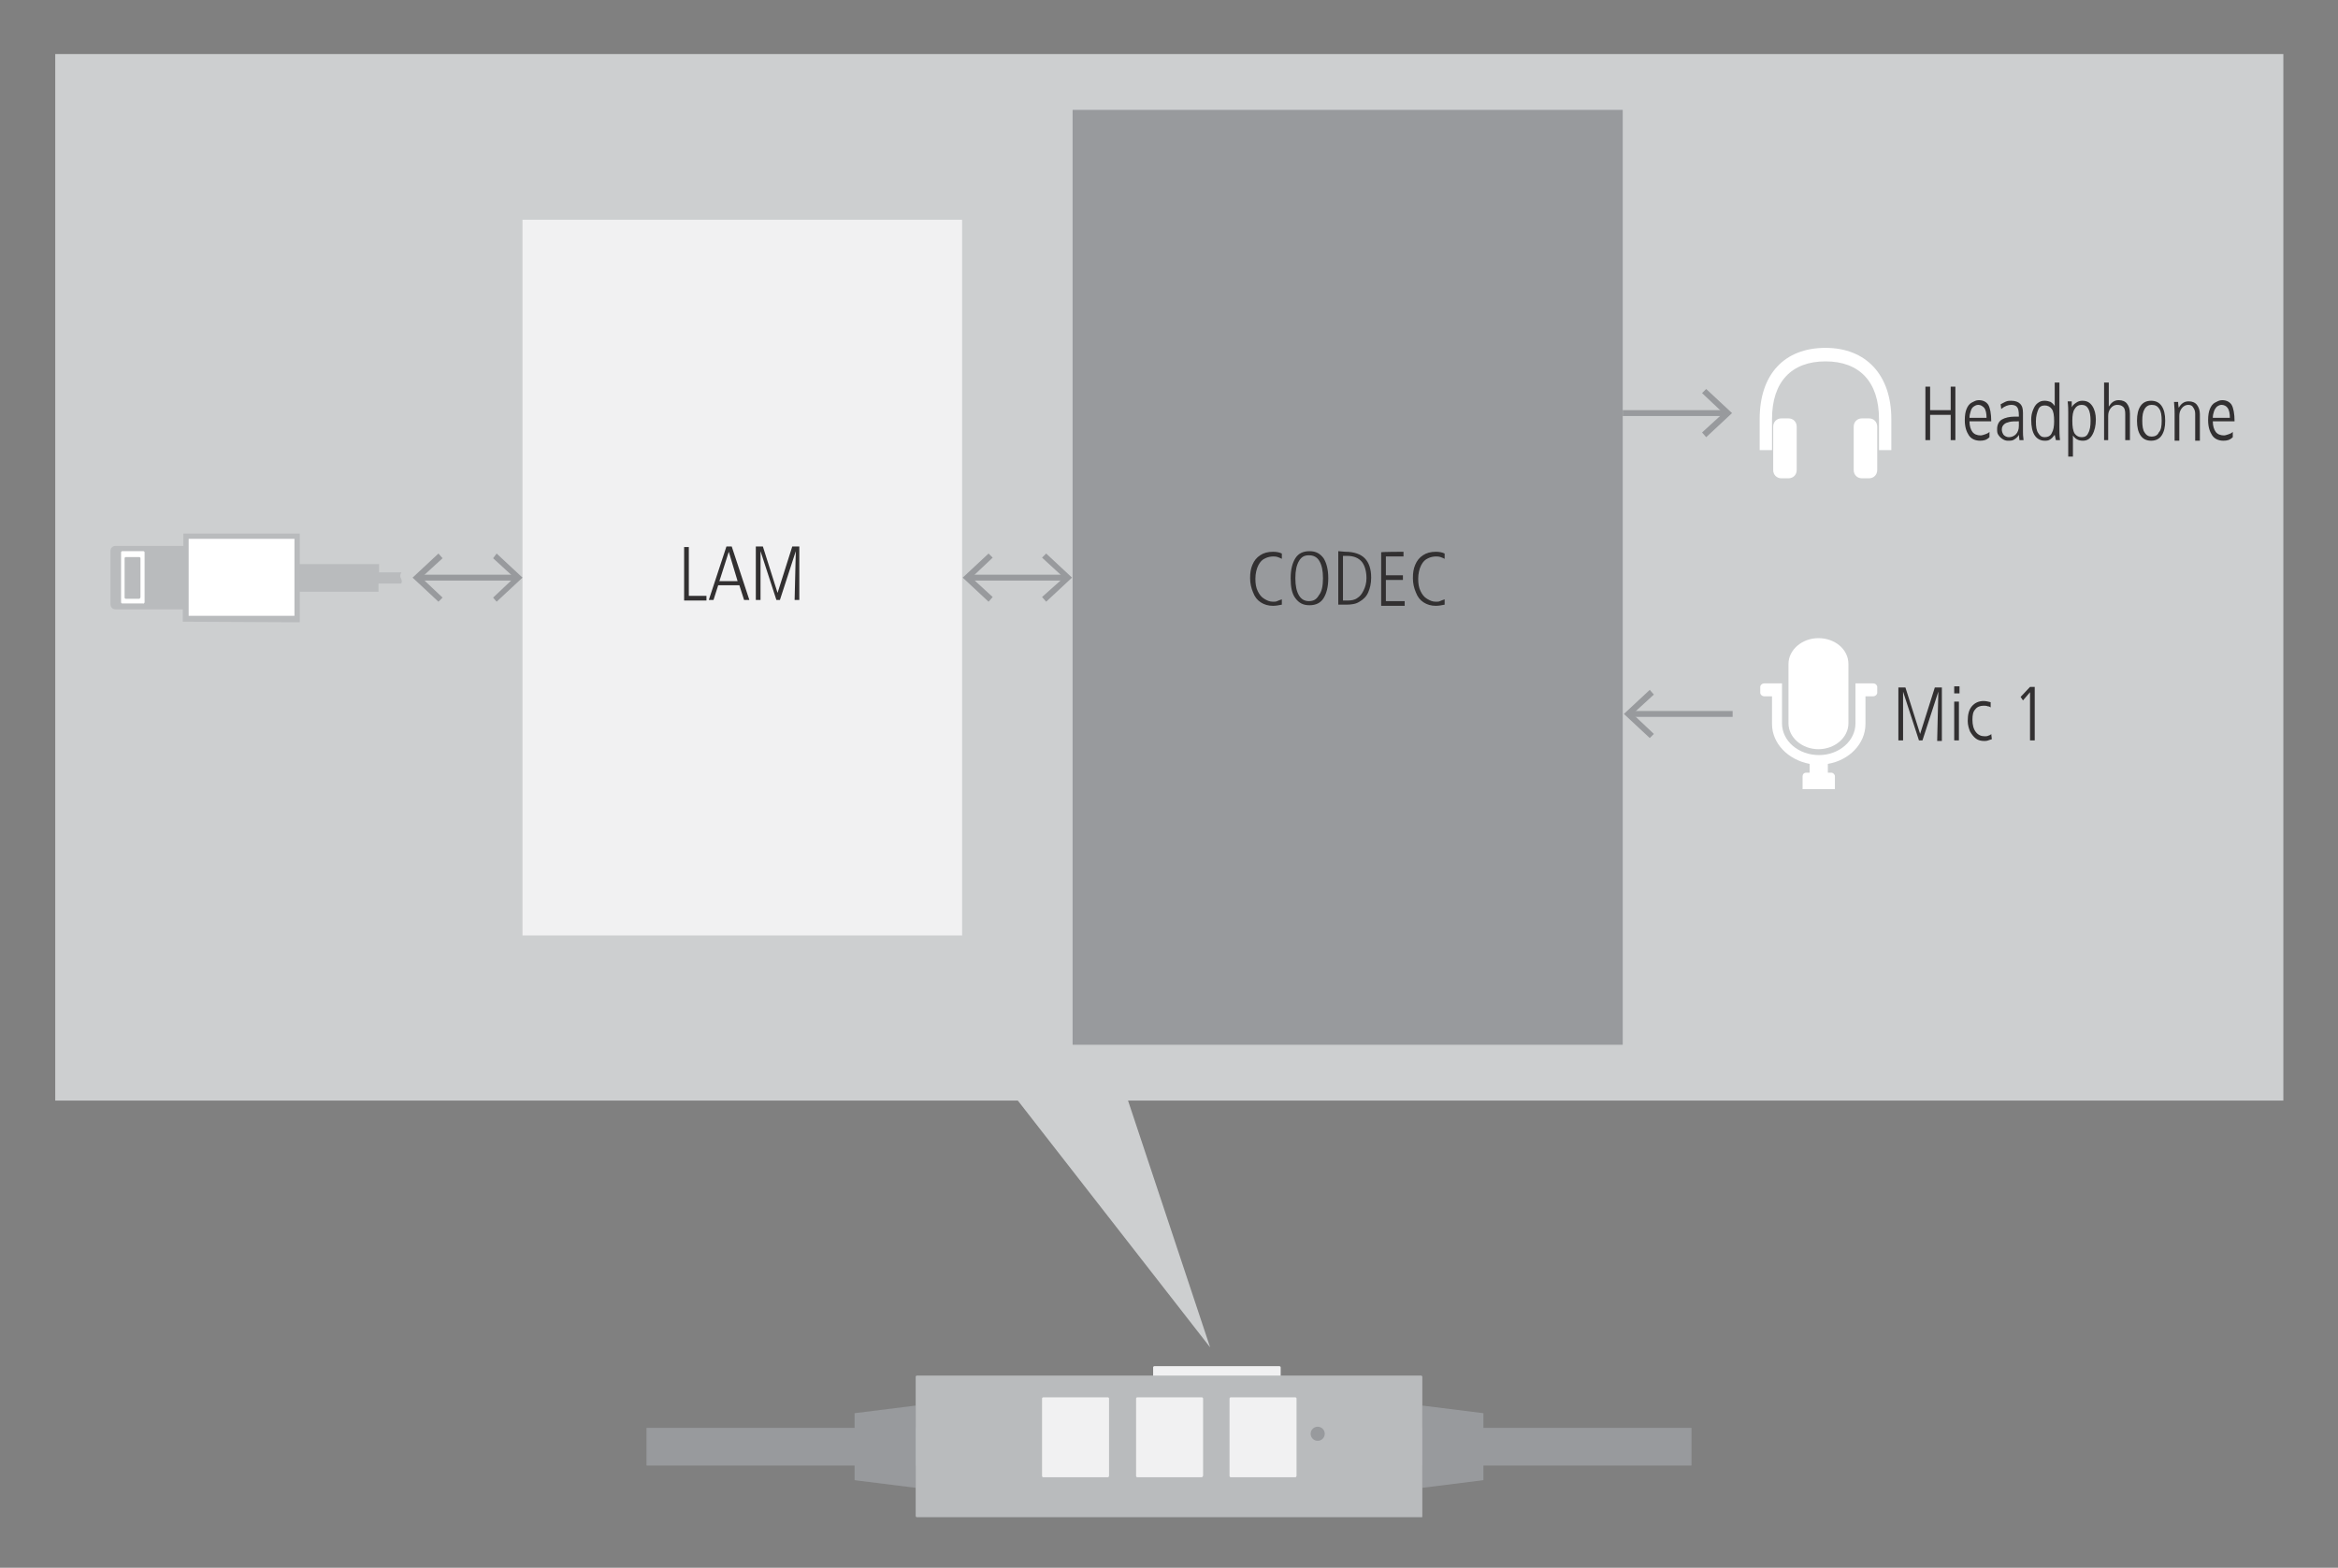 <?xml version="1.0" encoding="utf-8"?>
<!-- Generator: Adobe Illustrator 24.0.1, SVG Export Plug-In . SVG Version: 6.00 Build 0)  -->
<svg version="1.1" id="Layer_1" xmlns="http://www.w3.org/2000/svg" xmlns:xlink="http://www.w3.org/1999/xlink" x="0px" y="0px"
	 viewBox="0 0 397.8 266.8" style="enable-background:new 0 0 397.8 266.8;" xml:space="preserve">
<rect x="0" y="0" width="397.8" height="266.8" fill="#808080" stroke="none"/>
<style type="text/css">
	.st0{fill:#CDCFD0;}
	.st1{fill:#F1F1F2;}
	.st2{fill:#989A9D;}
	.st3{fill:none;stroke:#989A9D;}
	.st4{fill:#323031;}
	.st5{fill:#FFFFFF;}
	.st6{fill:#B9BBBD;}
</style>
<g id="Background">
	<rect x="9.4" y="9.2" class="st0" width="379.1" height="178.1"/>
</g>
<rect x="88.9" y="37.4" class="st1" width="74.8" height="121.8"/>
<rect x="182.5" y="18.7" class="st2" width="93.6" height="159.1"/>
<g>
	<g>
		<line class="st3" x1="293.6" y1="70.3" x2="276.1" y2="70.3"/>
		<g>
			<polygon class="st2" points="290.3,66.2 289.6,66.9 293.2,70.3 289.6,73.6 290.3,74.4 294.7,70.3 			"/>
		</g>
	</g>
</g>
<g>
	<g>
		<line class="st3" x1="294.8" y1="121.5" x2="277.4" y2="121.5"/>
		<g>
			<polygon class="st2" points="280.7,117.4 281.4,118.2 277.8,121.5 281.4,124.9 280.7,125.6 276.3,121.5 			"/>
		</g>
	</g>
</g>
<g>
	<g>
		<line class="st3" x1="181.3" y1="98.3" x2="164.9" y2="98.3"/>
		<g>
			<polygon class="st2" points="178,94.2 177.3,94.9 181,98.3 177.3,101.6 178,102.4 182.4,98.3 			"/>
		</g>
		<g>
			<polygon class="st2" points="168.2,94.2 168.9,94.9 165.3,98.3 168.9,101.6 168.2,102.4 163.8,98.3 			"/>
		</g>
	</g>
</g>
<g>
	<path class="st4" d="M216.6,103.1c-0.8,0-1.5-0.2-2.1-0.6s-1-0.9-1.3-1.7c-0.3-0.7-0.5-1.5-0.5-2.4s0.1-1.6,0.4-2.3
		s0.7-1.2,1.3-1.6s1.3-0.6,2.2-0.6c0.6,0,1.1,0.1,1.5,0.3v0.9c-0.2-0.1-0.4-0.2-0.7-0.3c-0.3-0.1-0.6-0.1-0.8-0.1
		c-0.4,0-0.9,0.1-1.3,0.3c-0.5,0.2-0.9,0.6-1.2,1.2s-0.5,1.4-0.5,2.3c0,0.8,0.1,1.5,0.4,2.1s0.6,1,1.1,1.3s0.9,0.5,1.5,0.5
		c0.3,0,0.5,0,0.7-0.1s0.5-0.2,0.8-0.3v0.9C217.6,103,217.1,103.1,216.6,103.1z"/>
	<path class="st4" d="M219.6,98.4c0-1.5,0.3-2.6,0.8-3.4s1.3-1.2,2.4-1.2s1.8,0.4,2.4,1.2c0.5,0.8,0.8,1.9,0.8,3.4s-0.3,2.6-0.8,3.4
		s-1.3,1.2-2.4,1.2s-1.8-0.4-2.4-1.2S219.6,99.9,219.6,98.4z M225.1,98.4c0-1.3-0.2-2.2-0.6-2.9s-1-1-1.8-1s-1.3,0.3-1.7,1
		s-0.6,1.6-0.6,2.9s0.2,2.2,0.6,2.9c0.4,0.7,1,1,1.7,1c0.8,0,1.3-0.3,1.7-1C224.9,100.7,225.1,99.7,225.1,98.4z"/>
	<path class="st4" d="M228.9,93.9c1.5,0,2.6,0.4,3.3,1.1s1.1,1.8,1.1,3.3c0,1-0.2,1.8-0.5,2.5s-0.8,1.2-1.5,1.6
		c-0.6,0.4-1.4,0.5-2.2,0.5h-1.4v-9.1L228.9,93.9L228.9,93.9z M232.5,98.4c0-1.2-0.3-2.2-0.8-2.8c-0.5-0.6-1.3-1-2.5-1h-0.7v7.6h0.8
		c0.6,0,1.2-0.1,1.6-0.4c0.5-0.3,0.8-0.7,1.1-1.3C232.3,99.9,232.5,99.2,232.5,98.4z"/>
	<path class="st4" d="M238.8,93.9v0.8h-3v3.2h2.9v0.8h-2.9v3.6h3.2v0.8h-4V94C234.9,93.9,238.8,93.9,238.8,93.9z"/>
	<path class="st4" d="M244.3,103.1c-0.8,0-1.5-0.2-2.1-0.6s-1-0.9-1.3-1.7c-0.3-0.7-0.5-1.5-0.5-2.4s0.1-1.6,0.4-2.3
		s0.7-1.2,1.3-1.6s1.3-0.6,2.2-0.6c0.6,0,1.1,0.1,1.5,0.3v0.9c-0.2-0.1-0.4-0.2-0.7-0.3c-0.3-0.1-0.6-0.1-0.8-0.1
		c-0.4,0-0.9,0.1-1.3,0.3c-0.5,0.2-0.9,0.6-1.2,1.2s-0.5,1.4-0.5,2.3c0,0.8,0.1,1.5,0.4,2.1s0.6,1,1.1,1.3s0.9,0.5,1.5,0.5
		c0.3,0,0.5,0,0.7-0.1s0.5-0.2,0.8-0.3v0.9C245.3,103,244.8,103.1,244.3,103.1z"/>
</g>
<g>
	<path class="st4" d="M117.2,93.1v8.3h3v0.8h-3.8v-9.1C116.4,93.1,117.2,93.1,117.2,93.1z"/>
	<path class="st4" d="M122.2,99.6l-0.8,2.5h-0.8l3-9.1h0.9l3,9.1h-0.9l-0.8-2.5H122.2z M122.4,98.9h3.1l-1.5-5l0,0L122.4,98.9z"/>
	<path class="st4" d="M135.4,93.8l-2.7,8.3h-0.6l-2.7-8.3l0,0v8.3h-0.8V93h1.2l2.5,7.9l0,0l2.5-7.9h1.2v9.1h-0.8L135.4,93.8
		L135.4,93.8z"/>
</g>
<g>
	<path class="st4" d="M328.4,70.6v4.3h-0.8v-9.1h0.8v4h3.5v-4h0.8v9.1h-0.8v-4.3H328.4z"/>
	<path class="st4" d="M336.9,75c-0.8,0-1.5-0.3-1.9-0.9s-0.7-1.4-0.7-2.6c0-0.8,0.1-1.4,0.3-1.9s0.5-0.9,0.9-1.1s0.7-0.4,1.2-0.4
		c0.7,0,1.3,0.3,1.6,0.8s0.5,1.5,0.5,2.8h-3.7c0,0.8,0.2,1.4,0.5,1.8s0.8,0.6,1.4,0.6c0.2,0,0.5-0.1,0.8-0.2s0.5-0.2,0.7-0.4v0.9
		C338,74.9,337.5,75,336.9,75z M336.6,68.9c-0.3,0-0.5,0.1-0.8,0.3s-0.4,0.5-0.5,0.8s-0.2,0.7-0.2,1.1h2.9c0-0.7-0.1-1.3-0.4-1.7
		C337.3,69.1,337,68.9,336.6,68.9z"/>
	<path class="st4" d="M343.5,74c-0.2,0.4-0.5,0.6-0.8,0.8c-0.3,0.2-0.6,0.2-1.1,0.2c-0.3,0-0.6-0.1-0.9-0.3s-0.5-0.4-0.7-0.7
		c-0.2-0.3-0.2-0.6-0.2-1c0-0.7,0.3-1.3,0.8-1.6s1.3-0.5,2.2-0.5h0.7v-0.2c0-0.7-0.1-1.2-0.3-1.4c-0.2-0.3-0.6-0.4-1-0.4
		c-0.5,0-1.1,0.2-1.7,0.7l-0.1-0.8c0.4-0.2,0.7-0.4,1-0.5s0.5-0.1,0.8-0.1c0.7,0,1.2,0.2,1.5,0.5c0.4,0.4,0.5,0.9,0.5,1.6v3.2
		c0,0.3,0,0.7,0.1,1.4h-0.7L343.5,74L343.5,74z M340.6,73.1c0,0.3,0.1,0.6,0.3,0.9c0.2,0.2,0.5,0.4,0.9,0.4c0.5,0,0.9-0.2,1.2-0.5
		c0.3-0.3,0.5-0.8,0.5-1.4v-0.8c-0.7,0-1.2,0-1.6,0.1s-0.7,0.2-0.9,0.4S340.6,72.6,340.6,73.1z"/>
	<path class="st4" d="M349.6,74c-0.3,0.4-0.5,0.6-0.8,0.8c-0.3,0.2-0.6,0.2-0.9,0.2c-0.7,0-1.3-0.3-1.7-0.9
		c-0.4-0.6-0.6-1.5-0.6-2.7c0-0.6,0.1-1.1,0.3-1.6s0.4-0.9,0.8-1.2s0.7-0.4,1.2-0.4c0.4,0,0.7,0.1,1,0.2c0.3,0.2,0.5,0.4,0.7,0.7
		l0,0v-4h0.8v7.6c0,0.7,0,1.4,0.1,2.2h-0.7L349.6,74L349.6,74L349.6,74z M349.5,71.7c0-1-0.1-1.7-0.4-2.1s-0.7-0.6-1.2-0.6
		s-0.9,0.2-1.1,0.7s-0.4,1.1-0.4,2s0.1,1.6,0.4,2c0.3,0.5,0.6,0.7,1.1,0.7s1-0.2,1.2-0.7C349.4,73.2,349.5,72.5,349.5,71.7z"/>
	<path class="st4" d="M351.8,68.3h0.7v1l0,0c0.2-0.4,0.5-0.6,0.8-0.8c0.3-0.2,0.6-0.3,1-0.3c0.8,0,1.3,0.3,1.7,0.9s0.6,1.4,0.6,2.3
		c0,1-0.2,1.9-0.6,2.6s-0.9,1-1.6,1c-0.8,0-1.3-0.3-1.7-0.9l0,0v3.6h-0.8v-7.5C351.9,69.7,351.9,69.1,351.8,68.3z M355.7,71.6
		c0-1.8-0.5-2.7-1.5-2.7c-0.5,0-0.9,0.2-1.2,0.7c-0.3,0.4-0.4,1.1-0.4,2c0,1,0.1,1.7,0.4,2.2c0.3,0.4,0.7,0.6,1.2,0.6
		s0.9-0.2,1.1-0.7C355.6,73.2,355.7,72.5,355.7,71.6z"/>
	<path class="st4" d="M360.2,68.9c-0.4,0-0.8,0.2-1.1,0.6c-0.3,0.4-0.4,0.8-0.4,1.3v4.1H358v-9.8h0.8v4.1l0,0
		c0.2-0.3,0.4-0.6,0.7-0.8c0.3-0.2,0.6-0.3,1-0.3c0.6,0,1.1,0.2,1.4,0.6s0.5,0.9,0.5,1.7v4.5h-0.8v-4.5c0-0.5-0.1-0.9-0.3-1.1
		C361,69,360.7,68.9,360.2,68.9z"/>
	<path class="st4" d="M363.6,71.6c0-1.1,0.2-1.9,0.6-2.5s1-0.9,1.8-0.9s1.4,0.3,1.8,0.9s0.6,1.4,0.6,2.5s-0.2,1.9-0.6,2.5
		s-1,0.9-1.8,0.9s-1.4-0.3-1.8-0.9S363.6,72.7,363.6,71.6z M367.8,71.6c0-0.9-0.1-1.6-0.4-2c-0.3-0.5-0.7-0.7-1.3-0.7
		c-0.5,0-0.9,0.2-1.2,0.7s-0.4,1.1-0.4,2s0.1,1.6,0.4,2c0.3,0.5,0.7,0.7,1.2,0.7s1-0.2,1.2-0.7C367.7,73.2,367.8,72.5,367.8,71.6z"
		/>
	<path class="st4" d="M372.3,68.9c-0.4,0-0.8,0.2-1.1,0.6c-0.3,0.4-0.4,0.8-0.4,1.3V75H370v-4.6c0-0.3,0-0.9-0.1-2h0.7
		c0,0.1,0,0.5,0.1,1l0,0c0.4-0.7,0.9-1.1,1.7-1.1c0.6,0,1.1,0.2,1.4,0.6s0.5,0.9,0.5,1.6V75h-0.8v-4.6c0-0.4-0.1-0.7-0.3-1
		C373,69,372.7,68.9,372.3,68.9z"/>
	<path class="st4" d="M378.3,75c-0.8,0-1.5-0.3-1.9-0.9s-0.7-1.4-0.7-2.6c0-0.8,0.1-1.4,0.3-1.9c0.2-0.5,0.5-0.9,0.9-1.1
		s0.7-0.4,1.2-0.4c0.7,0,1.3,0.3,1.6,0.8s0.5,1.5,0.5,2.8h-3.7c0,0.8,0.2,1.4,0.5,1.8s0.8,0.6,1.4,0.6c0.2,0,0.5-0.1,0.8-0.2
		s0.5-0.2,0.7-0.4v0.9C379.4,74.9,378.9,75,378.3,75z M378,68.9c-0.3,0-0.5,0.1-0.8,0.3c-0.2,0.2-0.4,0.5-0.5,0.8s-0.2,0.7-0.2,1.1
		h2.9c0-0.7-0.1-1.3-0.4-1.7C378.8,69.1,378.4,68.9,378,68.9z"/>
</g>
<g>
	<path class="st4" d="M329.8,117.7l-2.7,8.3h-0.6l-2.7-8.3l0,0v8.3H323v-9h1.2l2.5,7.9l0,0l2.5-7.9h1.2v9.1h-0.8L329.8,117.7
		L329.8,117.7z"/>
	<path class="st4" d="M333.4,116.8v1.2h-0.9v-1.2H333.4z M333.3,119.4v6.6h-0.8v-6.6H333.3z"/>
	<path class="st4" d="M337.6,126.1c-0.5,0-1-0.1-1.4-0.4s-0.7-0.7-1-1.2c-0.2-0.5-0.4-1.1-0.4-1.8c0-1.1,0.2-1.9,0.7-2.5
		s1.2-0.9,2-0.9c0.4,0,0.8,0.1,1.2,0.2v0.9c-0.1-0.1-0.3-0.2-0.5-0.2c-0.2-0.1-0.5-0.1-0.7-0.1c-0.6,0-1.1,0.2-1.4,0.6
		c-0.4,0.4-0.5,1-0.5,1.8c0,0.9,0.2,1.6,0.6,2.1s0.9,0.7,1.5,0.7c0.2,0,0.4,0,0.6-0.1s0.4-0.1,0.5-0.3l0.1,0.9
		c-0.2,0.1-0.4,0.1-0.6,0.2C338,126.1,337.8,126.1,337.6,126.1z"/>
	<path class="st4" d="M344.2,119.2l-0.4-0.6l1.6-1.7h0.8v9.1h-0.8v-8.2L344.2,119.2z"/>
</g>
<g>
	<path class="st5" d="M309.4,108.6c-2.8,0-5.1,2-5.1,4.4v10.1c0,2.4,2.3,4.4,5.1,4.4c2.8,0,5.1-2,5.1-4.4V113
		C314.5,110.5,312.2,108.6,309.4,108.6L309.4,108.6z"/>
	<path class="st5" d="M303.2,123.1v-6.8h-3c-0.4,0-0.7,0.3-0.7,0.6v1c0,0.3,0.3,0.6,0.7,0.6h1.3v4.7c0,3.3,2.7,6.1,6.4,6.8v1.5
		c0,0-0.2,0-0.6,0s-0.6,0.3-0.6,0.6v2.2h5.5v-2.2c0-0.3-0.3-0.6-0.6-0.6H311V130c3.6-0.6,6.4-3.4,6.4-6.8v-4.7h1.3
		c0.4,0,0.7-0.3,0.7-0.6v-1c0-0.3-0.3-0.6-0.7-0.6h-3v6.8c0,3-2.8,5.4-6.2,5.4C306,128.5,303.2,126.1,303.2,123.1L303.2,123.1z"/>
</g>
<g>
	<path class="st5" d="M321.8,76.6c0-0.2,0-1.1,0-5.3c0-7.5-4.3-12.1-11.2-12.1c-7,0-11.2,4.5-11.2,12.1c0,4.2,0,5.1,0,5.3h2.1v-5.3
		c0-6.3,3.3-9.8,9.1-9.8c5.8,0,9.1,3.5,9.1,9.8v5.3H321.8L321.8,76.6z"/>
	<path class="st5" d="M305.7,80c0,0.8-0.6,1.4-1.4,1.4h-1.2c-0.8,0-1.4-0.6-1.4-1.4v-7.4c0-0.8,0.6-1.4,1.4-1.4h1.2
		c0.8,0,1.4,0.6,1.4,1.4V80L305.7,80z"/>
	<path class="st5" d="M315.4,80c0,0.8,0.6,1.4,1.4,1.4h1.2c0.8,0,1.4-0.6,1.4-1.4v-7.4c0-0.8-0.6-1.4-1.4-1.4h-1.2
		c-0.8,0-1.4,0.6-1.4,1.4V80L315.4,80z"/>
</g>
<g>
	<g>
		<line class="st3" x1="87.9" y1="98.3" x2="71.3" y2="98.3"/>
		<g>
			<polygon class="st2" points="84.5,94.2 83.9,95 87.5,98.3 83.9,101.7 84.5,102.4 88.9,98.3 			"/>
		</g>
		<g>
			<polygon class="st2" points="74.6,94.2 75.3,95 71.7,98.3 75.3,101.7 74.6,102.4 70.2,98.3 			"/>
		</g>
	</g>
</g>
<g id="Text">
	<g>
		<g>
			<path class="st6" d="M31.1,105.8v-2.1H19.9l0,0h-0.2c-0.5,0-0.9-0.3-0.9-0.9l0,0l0,0c0-0.1,0-0.4,0-0.9c0-2.2,0-7.6,0-8.1
				c0-0.6,0.4-0.9,0.9-0.9h11.5v-2.1H51V96h13.5v1.4h3.8c-0.1,0.2-0.2,0.4-0.2,0.6s0.1,0.4,0.2,0.6s0.1,0.7-0.1,0.7h-3.8v1.4H51v5.2
				L31.1,105.8z"/>
			<path class="st5" d="M24.6,102.5V94c0-0.1-0.1-0.2-0.2-0.2h-3.6c-0.1,0-0.2,0.1-0.2,0.2v8.5c0,0.1,0.1,0.2,0.2,0.2h3.6
				C24.4,102.8,24.6,102.6,24.6,102.5z"/>
			<path class="st6" d="M23.9,101.6V95c0-0.1-0.1-0.2-0.2-0.2h-2.3c-0.1,0-0.2,0.1-0.2,0.2v6.7c0,0.1,0.1,0.2,0.2,0.2h2.3
				C23.8,101.9,23.9,101.7,23.9,101.6z"/>
		</g>
		<rect x="32.1" y="91.7" class="st5" width="18" height="13.1"/>
	</g>
	<g>
		<polygon class="st2" points="287.8,243 252.4,243 252.4,240.5 242,239.2 242,243 155.8,243 155.8,239.2 145.4,240.5 145.4,243 
			110,243 110,249.4 145.4,249.4 145.4,251.9 155.8,253.2 155.8,249.4 242,249.4 242,253.2 252.4,251.9 252.4,249.4 287.8,249.4 		
			"/>
		<g>
			<path class="st1" d="M217.9,245.9v-13.2c0-0.1-0.1-0.2-0.2-0.2h-21.3c-0.1,0-0.2,0.1-0.2,0.2v13.2c0,0.1,0.1,0.2,0.2,0.2h21.3
				C217.8,246.2,217.9,246.1,217.9,245.9z"/>
			<g>
				<path class="st6" d="M242,258v-23.7c0-0.1-0.1-0.2-0.2-0.2H156c-0.1,0-0.2,0.1-0.2,0.2V258c0,0.1,0.1,0.2,0.2,0.2h85.8
					C241.9,258.3,242,258.2,242,258z"/>
				<path class="st1" d="M188.7,251.1V238c0-0.1-0.1-0.2-0.2-0.2h-11c-0.1,0-0.2,0.1-0.2,0.2v13.2c0,0.1,0.1,0.2,0.2,0.2h11
					C188.6,251.4,188.7,251.3,188.7,251.1z"/>
				<path class="st1" d="M204.7,251.1V238c0-0.1-0.1-0.2-0.2-0.2h-11c-0.1,0-0.2,0.1-0.2,0.2v13.2c0,0.1,0.1,0.2,0.2,0.2h11
					C204.5,251.4,204.7,251.3,204.7,251.1z"/>
				<path class="st1" d="M220.6,251.1V238c0-0.1-0.1-0.2-0.2-0.2h-11c-0.1,0-0.2,0.1-0.2,0.2v13.2c0,0.1,0.1,0.2,0.2,0.2h11
					C220.5,251.4,220.6,251.3,220.6,251.1z"/>
				<circle class="st2" cx="224.2" cy="244" r="1.2"/>
			</g>
		</g>
	</g>
	<polygon class="st0" points="171,184.5 205.9,229.3 191,184.5 	"/>
</g>
</svg>
